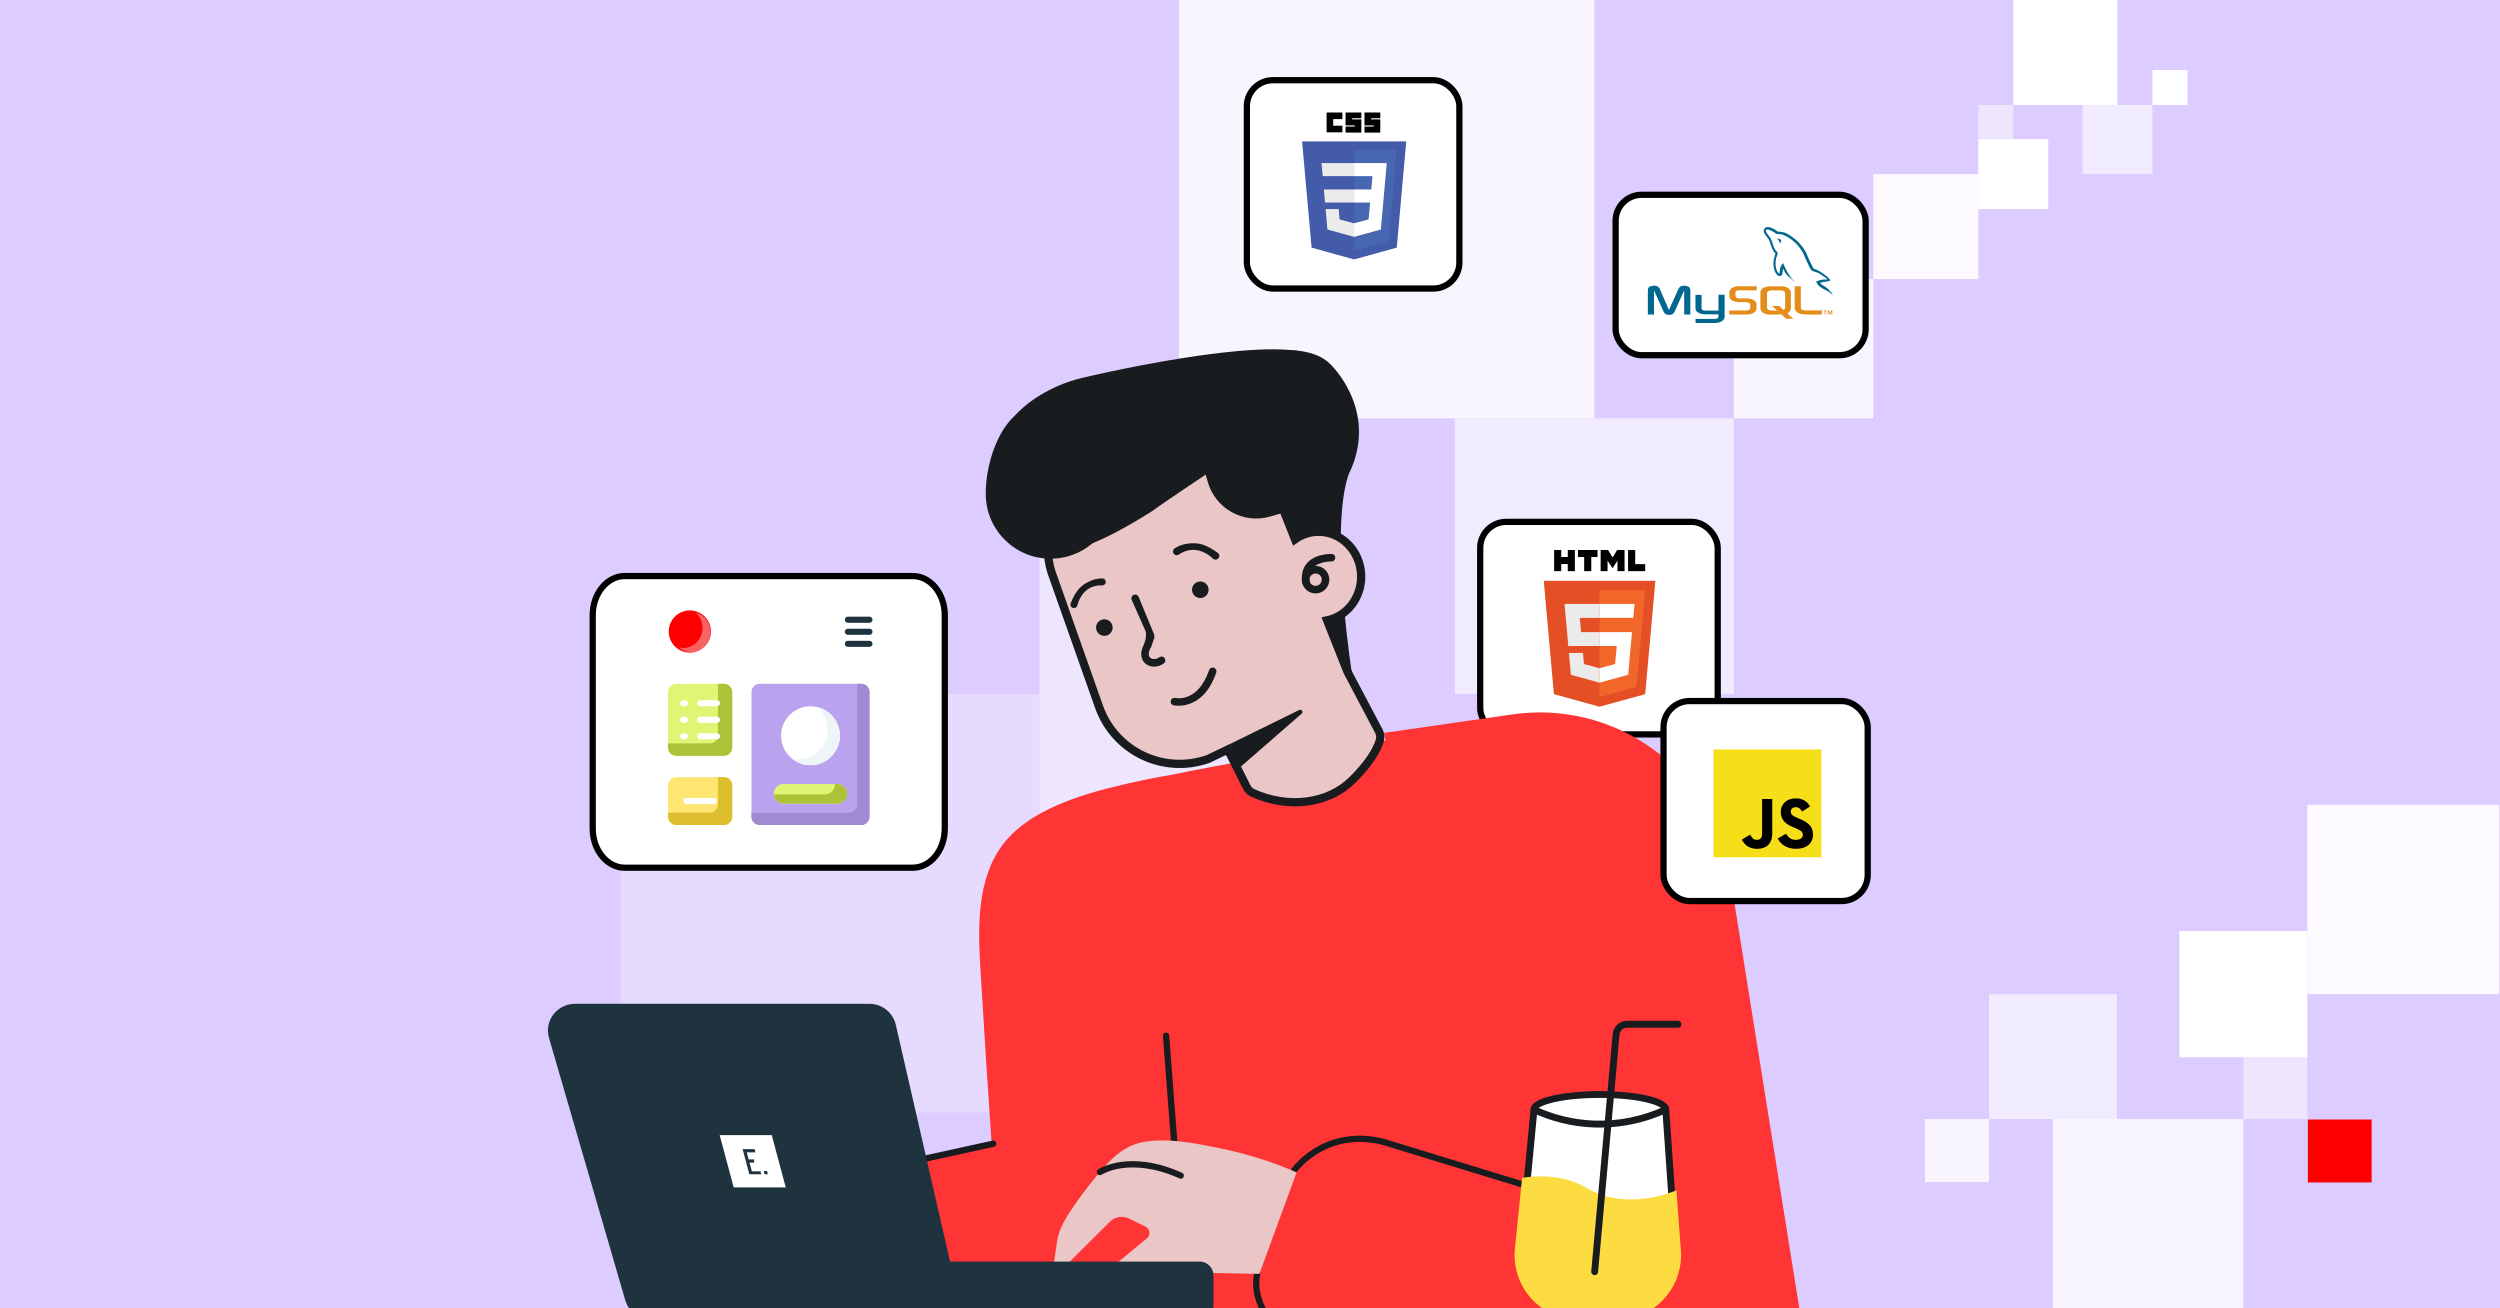 <?xml version="1.0" encoding="UTF-8"?> <svg xmlns="http://www.w3.org/2000/svg" width="1200" height="628" viewBox="0 0 1200 628" fill="none"><rect x="0" y="0" width="1200" height="628" fill="#333333" stroke="none"/><g clip-path="url(#clip0_3961_21647)"><rect width="1200" height="628" fill="#DCCCFF"></rect><g clip-path="url(#clip1_3961_21647)"><rect x="1107.78" y="537.359" width="30.615" height="30.212" fill="#FF0000"></rect><rect opacity="0.8" x="924" y="537.095" width="30.704" height="30.301" fill="white"></rect><rect opacity="0.5" x="1076.81" y="507.498" width="30.704" height="29.596" fill="white"></rect><rect opacity="0.6" x="954.704" y="477.196" width="61.408" height="59.899" fill="white"></rect><rect x="1046.1" y="446.895" width="61.408" height="60.603" fill="white"></rect><rect opacity="0.8" x="985.409" y="537.095" width="91.399" height="90.905" fill="white"></rect><rect opacity="0.9" x="1107.51" y="386.292" width="92.113" height="90.905" fill="white"></rect></g><g clip-path="url(#clip2_3961_21647)"><rect x="1050" y="50.383" width="16.801" height="16.794" transform="rotate(180 1050 50.383)" fill="white"></rect><rect opacity="0.5" x="966.384" y="66.787" width="16.801" height="16.403" transform="rotate(180 966.384 66.787)" fill="white"></rect><rect opacity="0.6" x="1033.2" y="83.582" width="33.603" height="33.198" transform="rotate(180 1033.2 83.582)" fill="white"></rect><rect x="983.185" y="100.376" width="33.603" height="33.589" transform="rotate(180 983.185 100.376)" fill="white"></rect><rect x="1016.4" y="50.383" width="50.013" height="50.383" transform="rotate(180 1016.4 50.383)" fill="white"></rect><rect opacity="0.9" x="949.583" y="133.965" width="50.404" height="50.383" transform="rotate(180 949.583 133.965)" fill="white"></rect><rect opacity="0.8" x="899.228" y="200.813" width="66.976" height="66.949" transform="rotate(180 899.228 200.813)" fill="white"></rect><rect opacity="0.3" x="565.905" y="266.205" width="66.976" height="65.392" transform="rotate(180 565.905 266.205)" fill="white"></rect><rect opacity="0.6" x="832.252" y="333.154" width="133.952" height="132.341" transform="rotate(180 832.252 333.154)" fill="white"></rect><rect opacity="0.5" x="632.881" y="400.102" width="133.952" height="133.898" transform="rotate(180 632.881 400.102)" fill="white"></rect><rect opacity="0.8" x="765.275" y="200.813" width="199.371" height="200.846" transform="rotate(180 765.275 200.813)" fill="white"></rect><rect opacity="0.3" x="498.929" y="534" width="200.928" height="200.846" transform="rotate(180 498.929 534)" fill="white"></rect></g><rect x="598.5" y="38.5" width="102" height="100" rx="12.5" fill="white" stroke="black" stroke-width="3"></rect><path d="M299.825 276.5H438.175C446.383 276.5 453.5 284.665 453.5 295.365V397.635C453.5 408.335 446.383 416.5 438.175 416.5H299.825C291.617 416.5 284.5 408.335 284.5 397.635V295.365C284.5 284.665 291.617 276.5 299.825 276.5Z" fill="white" stroke="black" stroke-width="3"></path><path d="M413.378 396H364.676C362.486 396 360.711 394.225 360.711 392.035V332.182C360.711 329.992 362.486 328.216 364.676 328.216H413.379C415.568 328.216 417.344 329.992 417.344 332.182V392.035C417.344 394.225 415.568 396 413.378 396Z" fill="#BAA2EF"></path><path d="M413.378 328.216H411.428V386.165C411.428 388.355 409.652 390.13 407.462 390.13H360.71V392.035C360.71 394.225 362.486 396 364.676 396H413.378C415.568 396 417.344 394.225 417.344 392.035V332.182C417.344 329.992 415.568 328.216 413.378 328.216Z" fill="#A18AD2"></path><path d="M389.027 367.269C396.829 367.269 403.154 360.944 403.154 353.142C403.154 345.34 396.829 339.016 389.027 339.016C381.225 339.016 374.9 345.34 374.9 353.142C374.9 360.944 381.225 367.269 389.027 367.269Z" fill="white"></path><path d="M331.127 313.254C336.72 313.254 341.254 308.72 341.254 303.127C341.254 297.534 336.72 293 331.127 293C325.534 293 321 297.534 321 303.127C321 308.72 325.534 313.254 331.127 313.254Z" fill="#FF0000"></path><path opacity="0.4" d="M333.846 294C335.878 295.764 337.173 298.43 337.173 301.414C337.173 306.726 333.07 311.031 328.009 311.031C327.319 311.031 326.647 310.949 326 310.797C327.585 312.173 329.619 313 331.837 313C336.897 313 341 308.694 341 303.383C341 298.796 337.94 294.962 333.846 294Z" fill="#EEF5F9"></path><path d="M392.125 339.361C395.258 341.952 397.254 345.868 397.254 350.251C397.254 358.053 390.929 364.378 383.127 364.378C382.062 364.378 381.026 364.256 380.029 364.033C382.473 366.054 385.608 367.269 389.027 367.269C396.829 367.269 403.154 360.944 403.154 353.142C403.154 346.405 398.436 340.773 392.125 339.361Z" fill="#EEF5F9"></path><path d="M401.938 385.73H376.116C373.523 385.73 371.421 383.628 371.421 381.035C371.421 378.442 373.523 376.34 376.116 376.34H401.938C404.531 376.34 406.633 378.442 406.633 381.035C406.633 383.628 404.531 385.73 401.938 385.73Z" fill="#E0F574"></path><path d="M401.938 376.34H400.714C400.719 376.428 400.722 376.517 400.722 376.606C400.722 379.199 398.62 381.301 396.027 381.301H371.429C371.567 383.77 373.613 385.73 376.116 385.73H401.938C404.531 385.73 406.633 383.628 406.633 381.035C406.633 378.442 404.531 376.34 401.938 376.34Z" fill="#ACC238"></path><path d="M347.502 396H324.622C322.432 396 320.656 394.225 320.656 392.035V376.995C320.656 374.805 322.432 373.03 324.622 373.03H347.502C349.692 373.03 351.467 374.805 351.467 376.995V392.035C351.467 394.225 349.692 396 347.502 396Z" fill="#FFE672"></path><path d="M347.502 373.03H344.614V386.158C344.614 388.348 342.839 390.123 340.649 390.123H320.656V392.035C320.656 394.225 322.432 396 324.622 396H347.502C349.692 396 351.467 394.225 351.467 392.035V376.995C351.467 374.805 349.692 373.03 347.502 373.03Z" fill="#DDBE2E"></path><path d="M347.502 362.781H324.622C322.432 362.781 320.656 361.006 320.656 358.816V332.182C320.656 329.992 322.432 328.216 324.622 328.216H347.502C349.692 328.216 351.467 329.992 351.467 332.182V358.816C351.467 361.006 349.692 362.781 347.502 362.781Z" fill="#E0F574"></path><path d="M347.502 328.216H344.614V352.879C344.614 355.068 342.839 356.844 340.649 356.844H320.656V358.816C320.656 361.006 322.432 362.781 324.622 362.781H347.502C349.692 362.781 351.467 361.006 351.467 358.816V332.182C351.467 329.992 349.692 328.216 347.502 328.216Z" fill="#ACC238"></path><path d="M342.664 385.98H329.46C328.651 385.98 327.995 385.324 327.995 384.515C327.995 383.706 328.651 383.05 329.46 383.05H342.664C343.473 383.05 344.129 383.706 344.129 384.515C344.129 385.324 343.473 385.98 342.664 385.98Z" fill="white"></path><path d="M344.131 339.041H336.038C335.229 339.041 334.573 338.385 334.573 337.576C334.573 336.767 335.229 336.111 336.038 336.111H344.131C344.94 336.111 345.596 336.767 345.596 337.576C345.596 338.385 344.94 339.041 344.131 339.041Z" fill="white"></path><path d="M344.131 346.964H336.038C335.229 346.964 334.573 346.308 334.573 345.499C334.573 344.69 335.229 344.034 336.038 344.034H344.131C344.94 344.034 345.596 344.69 345.596 345.499C345.596 346.308 344.94 346.964 344.131 346.964Z" fill="white"></path><path d="M344.131 354.886H336.038C335.229 354.886 334.573 354.23 334.573 353.421C334.573 352.612 335.229 351.957 336.038 351.957H344.131C344.94 351.957 345.596 352.612 345.596 353.421C345.596 354.23 344.94 354.886 344.131 354.886Z" fill="white"></path><path d="M328.842 339.041H327.992C327.183 339.041 326.528 338.385 326.528 337.576C326.528 336.767 327.183 336.111 327.992 336.111H328.842C329.651 336.111 330.307 336.767 330.307 337.576C330.307 338.385 329.651 339.041 328.842 339.041Z" fill="white"></path><path d="M328.842 346.964H327.992C327.183 346.964 326.528 346.308 326.528 345.499C326.528 344.69 327.183 344.034 327.992 344.034H328.842C329.651 344.034 330.307 344.69 330.307 345.499C330.307 346.308 329.651 346.964 328.842 346.964Z" fill="white"></path><path d="M328.842 354.886H327.992C327.183 354.886 326.528 354.23 326.528 353.421C326.528 352.612 327.183 351.957 327.992 351.957H328.842C329.651 351.957 330.307 352.612 330.307 353.421C330.307 354.23 329.651 354.886 328.842 354.886Z" fill="white"></path><path d="M417.344 298.93H406.978C406.168 298.93 405.513 298.274 405.513 297.465C405.513 296.656 406.168 296 406.978 296H417.344C418.153 296 418.808 296.656 418.808 297.465C418.808 298.274 418.153 298.93 417.344 298.93Z" fill="#1F333F"></path><path d="M417.344 304.715H406.978C406.168 304.715 405.513 304.059 405.513 303.25C405.513 302.441 406.168 301.785 406.978 301.785H417.344C418.153 301.785 418.808 302.441 418.808 303.25C418.808 304.059 418.153 304.715 417.344 304.715Z" fill="#1F333F"></path><path d="M417.344 310.5H406.978C406.168 310.5 405.513 309.844 405.513 309.035C405.513 308.226 406.168 307.57 406.978 307.57H417.344C418.153 307.57 418.808 308.226 418.808 309.035C418.808 309.844 418.153 310.5 417.344 310.5Z" fill="#1F333F"></path><rect x="710.5" y="250.5" width="114" height="102" rx="12.5" fill="white" stroke="black" stroke-width="3"></rect><path d="M745.876 333.187L741 278.784H794.583L789.699 333.179L767.759 339.228L745.876 333.187Z" fill="#E44F26"></path><path d="M767.791 334.606L785.521 329.715L789.694 283.231H767.791V334.606Z" fill="#F1672A"></path><path d="M767.791 303.408H758.914L758.304 296.576H767.791V289.903H767.767H750.973L751.134 291.693L752.781 310.081H767.791V303.408Z" fill="#EBEBEB"></path><path d="M767.791 320.737L767.763 320.745L760.292 318.739L759.814 313.417H756.183H753.082L754.022 323.893L767.759 327.689L767.791 327.681V320.737Z" fill="#EBEBEB"></path><path d="M745.985 264H749.395V267.348H752.528V264H755.938V274.145H752.528V270.749H749.395V274.145H745.985V264Z" fill="#010101"></path><path d="M760.405 267.364H757.404V264H766.815V267.364H763.815V274.157H760.405V267.364Z" fill="#010101"></path><path d="M768.31 264H771.864L774.049 267.564L776.226 264H779.781V274.145H776.387V269.114L774.041 272.71H773.985L771.635 269.114V274.145H768.301L768.31 264Z" fill="#010101"></path><path d="M781.488 264H784.898V270.792H789.69V274.145H781.488V264Z" fill="#010101"></path><path d="M767.767 303.408V310.081H776.03L775.25 318.735L767.767 320.745V327.685L781.521 323.893L781.621 322.767L783.196 305.202L783.36 303.408H781.553H767.767Z" fill="white"></path><path d="M767.767 289.903V294.047V296.56V296.576H783.951H783.971L784.103 295.077L784.413 291.693L784.573 289.903H767.767Z" fill="white"></path><path d="M649.97 124.53L629.563 118.866L625 67.862H675L670.448 118.858L649.985 124.53H649.97Z" fill="#435BA9"></path><path d="M666.534 115.612L670.425 72.03H650V120.194L666.534 115.612Z" fill="#4767B0"></path><path d="M635.448 90.948L636.007 97.205H650V90.948H635.448ZM634.328 78.287L634.896 84.541H650V78.287H634.328ZM650 107.194H649.974L643.007 105.328L642.56 100.34H636.28L637.157 110.16L649.97 113.72H650V107.194Z" fill="#EBEBEB"></path><path d="M636.776 54H644.351V57.175H639.944V60.343H644.351V63.519H636.776V54ZM645.866 54H653.444V56.754H649.037V57.306H653.444V63.649H645.866V60.75H650.276V60.198H645.866V54ZM654.959 54H662.537V56.754H658.127V57.306H662.537V63.649H654.959V60.75H659.366V60.198H654.959V54Z" fill="#010101"></path><path d="M664.519 90.948L665.638 78.287H649.966V84.541H658.784L658.209 90.948H649.963V97.205H657.668L656.922 105.317L649.944 107.183V113.69L662.802 110.16L662.896 109.104L664.366 92.623L664.519 90.944V90.948Z" fill="white"></path><path d="M868.882 660.437L743.428 693.682L664.273 351.792L726.019 342.901C749.626 339.509 773.63 345.38 793.006 359.285C812.382 373.19 825.629 394.051 829.973 417.501L868.882 660.437Z" fill="#FF3535"></path><path d="M484.731 666.037L578.495 668.701L779.621 674.429C760.612 566.283 741.604 458.14 722.596 350C668.571 353.749 614.807 361.11 561.606 372.044C560.488 372.273 555.598 372.998 549.101 374.363C528.448 378.85 497.49 385.571 482.321 404.149C468.287 421.334 469.492 446.528 470.645 465.793C474.26 526.176 478.714 592.765 484.731 666.037Z" fill="#FF3535"></path><path d="M647.443 327.622C615.971 327.475 589.021 304.114 583.684 272.343L570.284 192.668L598 170C601.147 169.539 624.372 164.152 636.5 173C641.321 176.497 661.443 199 647.443 227.5C644.5 235.5 639.5 259.5 649.5 327.622C645.754 330.678 652.14 326.476 647.443 327.622Z" fill="#191C1F"></path><path d="M602.356 210.272L621.607 258.866C624.747 256.648 628.488 255.383 632.372 255.264L632.377 255.264C643.74 254.943 653.024 264.406 653.355 276.161C653.653 286.699 646.647 295.775 637.008 297.774L646.796 322.446L661.789 350.851L661.919 351.104C662.535 352.382 662.691 353.836 662.355 355.22L662.351 355.236L662.346 355.252C661.099 360.032 656.714 366.935 649.096 374.446L649.097 374.447C637.52 385.891 618.5 388.297 601.418 380.67L601.415 380.669C600.106 380.081 599.043 379.054 598.412 377.765L598.412 377.764L589.365 359.769L580.055 364.25L579.956 364.298L579.854 364.334C569.608 367.942 558.349 367.339 548.548 362.657C538.747 357.974 531.204 349.594 527.573 339.357L527.572 339.355L504.872 275.091L504.63 274.379C503.465 270.806 502.968 267.047 503.167 263.29C503.38 259.284 504.38 255.358 506.11 251.738C507.841 248.118 510.267 244.874 513.252 242.192C516.05 239.678 519.288 237.704 522.8 236.367L523.505 236.108L599.854 209.134L601.653 208.499L602.356 210.272Z" fill="#EAC6C6" stroke="#191C1F" stroke-width="3.961"></path><path d="M590.286 357.176L623.626 340.797C623.847 340.693 624.097 340.667 624.335 340.725C624.573 340.783 624.784 340.921 624.932 341.115C625.081 341.309 625.159 341.548 625.153 341.793C625.147 342.038 625.057 342.273 624.899 342.459L595 368.5L590.286 357.176Z" fill="#191C1F"></path><path d="M631.67 284.837C630.364 284.875 629.077 284.526 627.971 283.833C626.864 283.14 625.988 282.134 625.454 280.943C624.919 279.752 624.749 278.429 624.967 277.141C625.184 275.854 625.779 274.66 626.675 273.71C627.571 272.761 628.729 272.098 630.001 271.807C631.274 271.516 632.605 271.608 633.825 272.073C635.045 272.538 636.1 273.355 636.856 274.419C637.611 275.484 638.035 276.749 638.071 278.054C638.121 279.802 637.474 281.498 636.274 282.77C635.074 284.042 633.418 284.785 631.67 284.837ZM631.4 275.282C630.812 275.296 630.242 275.485 629.762 275.825C629.282 276.164 628.913 276.638 628.703 277.187C628.492 277.736 628.45 278.335 628.58 278.908C628.711 279.481 629.008 280.003 629.436 280.407C629.863 280.81 630.4 281.078 630.98 281.176C631.56 281.274 632.155 281.198 632.692 280.957C633.228 280.716 633.68 280.321 633.992 279.822C634.303 279.324 634.46 278.744 634.442 278.156C634.42 277.372 634.087 276.628 633.516 276.089C632.946 275.55 632.185 275.259 631.4 275.282Z" fill="#191C1F"></path><path d="M626.92 281.293C626.473 281.308 626.036 281.158 625.692 280.871C625.349 280.584 625.124 280.181 625.06 279.738C624.486 275.822 625.295 272.62 627.461 270.207C631.528 265.67 638.89 265.871 639.199 265.88C639.681 265.897 640.137 266.104 640.467 266.457C640.796 266.809 640.972 267.278 640.955 267.76C640.939 268.243 640.731 268.698 640.379 269.028C640.026 269.357 639.557 269.533 639.075 269.516C639.02 269.518 633.077 269.368 630.154 272.638C628.728 274.231 628.243 276.379 628.65 279.219C628.718 279.693 628.594 280.175 628.307 280.56C628.02 280.944 627.593 281.199 627.119 281.269L626.92 281.293Z" fill="#191C1F"></path><path d="M570.129 338.127C567.885 338.807 565.511 338.944 563.204 338.528C562.754 338.397 562.373 338.097 562.139 337.691C561.905 337.285 561.838 336.805 561.95 336.35C562.062 335.895 562.346 335.502 562.741 335.251C563.137 335.001 563.614 334.913 564.073 335.005C564.537 335.107 574.917 337.363 580.339 321.736C580.408 321.5 580.525 321.281 580.682 321.092C580.838 320.902 581.032 320.747 581.25 320.635C581.469 320.522 581.708 320.455 581.953 320.438C582.198 320.421 582.444 320.453 582.676 320.534C582.908 320.615 583.122 320.742 583.303 320.907C583.485 321.073 583.631 321.273 583.733 321.497C583.835 321.72 583.89 321.962 583.896 322.208C583.901 322.454 583.857 322.698 583.765 322.926C580.25 333.066 574.61 336.828 570.129 338.127Z" fill="#191C1F"></path><path d="M570.212 260.927C567.881 261.187 565.646 261.996 563.689 263.289C563.328 263.587 563.096 264.013 563.041 264.478C562.986 264.943 563.113 265.411 563.396 265.785C563.678 266.158 564.094 266.408 564.556 266.483C565.018 266.557 565.492 266.45 565.877 266.183C566.263 265.907 573.5 260.27 582.057 267.965C582.214 268.154 582.407 268.31 582.626 268.422C582.844 268.534 583.083 268.601 583.329 268.618C583.574 268.635 583.82 268.602 584.052 268.521C584.284 268.441 584.497 268.314 584.679 268.148C584.86 267.982 585.006 267.782 585.108 267.558C585.209 267.334 585.265 267.092 585.27 266.847C585.276 266.601 585.231 266.357 585.139 266.129C585.048 265.901 584.911 265.694 584.736 265.521C578.5 260.927 574.842 260.354 570.212 260.927Z" fill="#191C1F"></path><path d="M522.989 279.008C524.953 278.057 527.114 277.586 529.295 277.633C529.727 277.688 530.121 277.909 530.395 278.248C530.668 278.587 530.8 279.018 530.763 279.452C530.726 279.886 530.523 280.289 530.196 280.577C529.869 280.865 529.443 281.015 529.008 280.996C528.567 280.97 520.075 280.122 517.155 290.422C517.125 290.649 517.05 290.867 516.933 291.064C516.817 291.26 516.662 291.431 516.477 291.566C516.293 291.701 516.083 291.798 515.86 291.849C515.638 291.901 515.407 291.906 515.182 291.866C514.957 291.826 514.742 291.74 514.551 291.614C514.36 291.489 514.197 291.326 514.071 291.135C513.945 290.944 513.859 290.73 513.818 290.505C513.777 290.28 513.782 290.049 513.833 289.826C516.465 283.118 519.06 280.854 522.989 279.008Z" fill="#191C1F"></path><path d="M576.256 287.061C578.451 286.999 580.18 285.17 580.118 282.975C580.056 280.779 578.226 279.05 576.031 279.112C573.836 279.174 572.107 281.004 572.169 283.199C572.231 285.394 574.061 287.123 576.256 287.061Z" fill="#191C1F"></path><path d="M530.199 305.207C532.394 305.145 534.123 303.315 534.061 301.12C533.999 298.925 532.17 297.196 529.974 297.258C527.779 297.32 526.05 299.149 526.112 301.344C526.174 303.539 528.004 305.269 530.199 305.207Z" fill="#191C1F"></path><path d="M554.228 319.986C553.303 320.036 552.378 319.884 551.518 319.54C550.658 319.195 549.883 318.667 549.249 317.992C547.372 315.838 547.595 312.808 548.403 310.869C548.98 309.509 550.493 306.744 549.993 303.244L543.148 287.786C542.998 287.348 543.022 286.868 543.214 286.446C543.406 286.025 543.752 285.692 544.182 285.518C544.611 285.343 545.091 285.339 545.523 285.507C545.955 285.675 546.307 286.002 546.506 286.42L554.074 304.744L554.074 306.244C553.574 307.244 552.993 309.744 552.493 310.744C552.09 311.117 551.955 311.718 551.729 312.219C551.423 312.945 551.078 314.571 551.931 315.528C552.785 316.484 554.689 316.721 556.418 315.537C556.612 315.385 556.836 315.275 557.074 315.212C557.313 315.149 557.562 315.136 557.806 315.172C558.05 315.209 558.284 315.295 558.494 315.425C558.704 315.556 558.885 315.727 559.026 315.93C559.167 316.132 559.265 316.361 559.315 316.603C559.364 316.845 559.364 317.094 559.314 317.336C559.264 317.578 559.165 317.807 559.023 318.009C558.882 318.211 558.701 318.382 558.491 318.512C557.242 319.405 555.761 319.917 554.228 319.986Z" fill="#191C1F"></path><path d="M552.823 245.47C578.5 226.972 638.036 191.907 634 175C629.964 158.093 547.03 174.809 519 181.5C490.97 188.191 464 215.5 494.763 226.972C498.799 243.879 481.5 290.5 552.823 245.47Z" fill="#191C1F"></path><path d="M632.303 241.382L609.703 247.941C603.551 249.724 596.943 248.992 591.331 245.904C585.72 242.816 581.564 237.626 579.778 231.475L574.456 213.136L620.252 199.847L632.303 241.382Z" fill="#191C1F"></path><path d="M505.118 268.164C522.278 267.68 535.796 253.377 535.312 236.217C534.828 219.058 516.16 194.016 499 194.5C481.84 194.984 472.687 220.811 473.171 237.97C473.655 255.13 487.958 268.648 505.118 268.164Z" fill="#191C1F"></path><path d="M411.1 636.308L403.399 607.57C400.741 597.647 402.133 587.074 407.269 578.177C412.406 569.28 420.866 562.789 430.789 560.13L559.859 525.546C570.696 522.642 582.244 524.162 591.961 529.772C601.678 535.382 608.768 544.622 611.672 555.46C616.127 572.088 613.795 589.805 605.188 604.713C596.58 619.622 582.403 630.5 565.775 634.956L458.538 663.69C448.616 666.348 438.045 664.957 429.149 659.822C420.252 654.687 413.76 646.229 411.1 636.308Z" fill="#FF3535"></path><path d="M478.203 549.506C478.114 549.742 477.968 549.952 477.779 550.118C477.589 550.284 477.361 550.4 477.115 550.456L438.029 559.031C433.308 559.91 421.566 563.1 413.159 573.85C409.039 579.176 406.321 585.451 405.256 592.099C405.228 592.301 405.161 592.494 405.057 592.669C404.954 592.844 404.817 592.996 404.653 593.117C404.49 593.238 404.305 593.325 404.107 593.373C403.91 593.421 403.705 593.429 403.504 593.397C403.304 593.364 403.112 593.292 402.94 593.184C402.768 593.077 402.619 592.936 402.502 592.77C402.385 592.604 402.303 592.416 402.259 592.217C402.216 592.019 402.213 591.814 402.25 591.614C403.394 584.46 406.321 577.709 410.761 571.983C419.804 560.406 432.412 556.989 437.407 556.049L476.43 547.491C476.823 547.401 477.236 547.47 477.578 547.684C477.92 547.897 478.163 548.238 478.255 548.631C478.324 548.922 478.306 549.226 478.203 549.506Z" fill="#191C1F"></path><path d="M558.773 495.932C558.575 496.087 558.417 496.289 558.316 496.519C558.214 496.75 558.171 497.002 558.191 497.254L565.332 590.574C565.9 595.342 566.356 607.501 558.601 618.731C554.745 624.251 549.566 628.716 543.537 631.715C543.353 631.801 543.188 631.923 543.053 632.074C542.917 632.225 542.812 632.401 542.745 632.593C542.679 632.785 542.651 632.988 542.664 633.191C542.677 633.393 542.73 633.591 542.821 633.773C542.912 633.955 543.038 634.117 543.192 634.249C543.346 634.381 543.525 634.481 543.718 634.543C543.912 634.605 544.115 634.628 544.318 634.61C544.52 634.592 544.717 634.534 544.896 634.439C551.384 631.214 556.956 626.408 561.097 620.463C569.452 608.38 568.956 595.326 568.363 590.278L561.225 497.024C561.194 496.621 561.005 496.248 560.699 495.985C560.393 495.722 559.995 495.592 559.593 495.622C559.295 495.643 559.01 495.75 558.773 495.932Z" fill="#191C1F"></path><path d="M528.407 645.733C528.318 645.969 528.172 646.179 527.982 646.345C527.793 646.51 527.564 646.626 527.319 646.682L476.065 658.484C473.976 658.96 471.767 659.538 469.115 660.3C450.232 665.705 440.06 663.711 439.068 663.493C415.849 659.93 411.464 643.877 411.31 643.201C411.209 642.81 411.268 642.394 411.473 642.046C411.679 641.697 412.014 641.445 412.406 641.344C412.797 641.243 413.213 641.301 413.561 641.507C413.91 641.712 414.162 642.047 414.263 642.439C414.426 643.069 418.41 657.264 439.584 660.491L439.691 660.532C439.784 660.566 449.654 662.716 468.258 657.425C470.985 656.659 473.227 656.037 475.362 655.569L526.618 643.761C526.887 643.698 527.167 643.709 527.43 643.794C527.693 643.878 527.928 644.033 528.11 644.24C528.292 644.448 528.413 644.701 528.462 644.973C528.511 645.244 528.486 645.524 528.388 645.782L528.407 645.733Z" fill="#191C1F"></path><path d="M357.713 654.833L349.579 676.516C348.997 678.031 348.589 679.607 348.362 681.214C347.952 684.475 348.161 688.88 352.611 688.744C353.595 688.696 354.559 688.452 355.447 688.025C356.335 687.599 357.128 686.998 357.779 686.259C363.347 680.087 383.344 658.382 391.181 654.833L413.745 642.368L404.72 590.563C391.875 592.041 379.219 594.849 366.954 598.943C355.267 602.852 340.819 607.555 331.641 616.089C326.632 620.772 323.977 627.525 322.605 634.109C320.948 642.089 319.787 650.164 319.129 658.287C318.576 665.398 318.116 672.714 321.204 679.393L325.041 689.02C325.206 689.487 325.518 689.887 325.93 690.161C326.342 690.435 326.831 690.567 327.325 690.539C327.819 690.511 328.29 690.323 328.668 690.003C329.046 689.684 329.31 689.251 329.42 688.769L338.079 656.777C338.521 655.147 339.459 653.695 340.763 652.622C342.067 651.55 343.673 650.91 345.358 650.791L354.259 650.17C354.836 650.13 355.413 650.235 355.939 650.477C356.464 650.719 356.92 651.09 357.264 651.554C357.609 652.019 357.83 652.563 357.909 653.136C357.987 653.709 357.92 654.292 357.713 654.833Z" fill="#EAC6C6"></path><path d="M358.148 620.618C358.05 620.882 357.879 621.114 357.656 621.288C357.433 621.461 357.167 621.569 356.886 621.599C343.242 622.986 334.791 627.654 330.105 631.303C325.044 635.235 323.193 638.891 323.177 638.933C322.996 639.297 322.679 639.574 322.294 639.703C321.909 639.833 321.489 639.804 321.125 639.623C320.762 639.443 320.485 639.125 320.355 638.74C320.226 638.356 320.255 637.935 320.435 637.572C320.774 636.885 328.731 621.462 356.571 618.603C356.972 618.562 357.373 618.682 357.687 618.936C358 619.191 358.199 619.56 358.24 619.961C358.261 620.184 358.229 620.409 358.148 620.618Z" fill="#191C1F"></path><path d="M605.243 604.973L612.845 576.615C615.469 566.823 621.072 558.259 628.421 552.807C635.769 547.356 644.261 545.463 652.028 547.545L753.059 574.626C761.543 576.9 768.54 583.329 772.511 592.499C776.483 601.669 777.104 612.829 774.237 623.524C769.839 639.932 760.45 654.283 748.137 663.418C735.823 672.554 721.593 675.726 708.577 672.237L624.636 649.736C616.869 647.655 610.463 641.769 606.827 633.375C603.19 624.98 602.621 614.764 605.243 604.973Z" fill="#FF3535"></path><path d="M756.432 577.286C756.24 577.443 756.011 577.551 755.767 577.599C755.523 577.647 755.271 577.634 755.033 577.56L666.728 550.501C662.259 548.923 650.651 545.854 638.162 550.891C632.013 553.41 626.594 557.431 622.402 562.586C622.28 562.745 622.126 562.877 621.952 562.975C621.777 563.074 621.585 563.136 621.386 563.159C621.186 563.182 620.985 563.164 620.793 563.108C620.6 563.052 620.421 562.957 620.266 562.831C620.11 562.704 619.982 562.548 619.888 562.371C619.794 562.194 619.736 562 619.718 561.8C619.7 561.601 619.723 561.4 619.784 561.209C619.845 561.018 619.943 560.841 620.073 560.689C624.582 555.14 630.415 550.815 637.034 548.113C650.475 542.682 662.936 545.984 667.668 547.646L755.911 574.689C756.291 574.806 756.61 575.068 756.797 575.42C756.984 575.771 757.024 576.183 756.908 576.563C756.823 576.846 756.658 577.097 756.432 577.286Z" fill="#191C1F"></path><path d="M700.838 670.916C700.646 671.074 700.417 671.182 700.173 671.23C699.929 671.278 699.677 671.265 699.439 671.191L649.816 655.983C647.796 655.359 645.623 654.763 642.981 654.105C624.177 649.406 616.468 642.682 615.728 642.007C597.645 627.503 601.819 611.621 602.021 610.968C602.128 610.583 602.383 610.257 602.731 610.061C603.078 609.864 603.49 609.814 603.874 609.921C604.259 610.028 604.585 610.283 604.781 610.631C604.978 610.978 605.028 611.389 604.921 611.774C604.749 612.392 601.149 626.489 617.651 639.696L617.722 639.783C617.784 639.859 625.158 646.566 643.667 651.226C646.375 651.917 648.598 652.491 650.654 653.145L700.282 668.348C700.543 668.427 700.777 668.576 700.96 668.778C701.143 668.979 701.267 669.227 701.32 669.494C701.373 669.762 701.352 670.038 701.26 670.295C701.168 670.551 701.008 670.777 700.797 670.95L700.838 670.916Z" fill="#191C1F"></path><path d="M550.48 594.458L532.829 608.974C531.583 609.981 530.456 611.126 529.47 612.388C527.51 614.972 525.515 618.839 529.385 620.919C530.249 621.364 531.194 621.632 532.163 621.705C533.132 621.778 534.106 621.656 535.028 621.347C542.832 618.82 570.632 610.14 579.079 610.974L604.513 611.457L622.366 562.733C610.66 557.657 598.458 553.812 585.958 551.257C574.041 548.831 559.373 545.72 547.319 548.484C540.727 550.013 535.126 554.474 530.705 559.423C525.351 565.424 520.374 571.752 515.802 578.369C511.821 584.173 507.817 590.198 507.16 597.43L505.688 607.55C505.599 608.03 505.668 608.526 505.885 608.963C506.102 609.401 506.455 609.756 506.891 609.975C507.327 610.195 507.822 610.267 508.303 610.18C508.783 610.094 509.223 609.854 509.555 609.496L532.742 586.431C533.923 585.256 535.442 584.478 537.086 584.204C538.73 583.931 540.418 584.177 541.916 584.907L549.828 588.769C550.341 589.019 550.783 589.395 551.113 589.86C551.442 590.326 551.649 590.868 551.714 591.435C551.779 592.002 551.7 592.576 551.484 593.105C551.269 593.633 550.923 594.099 550.48 594.458Z" fill="#EAC6C6"></path><path d="M567.736 565.434C567.521 565.612 567.261 565.726 566.985 565.764C566.709 565.802 566.428 565.763 566.173 565.65C553.829 560.102 544.304 559.921 538.498 560.727C532.233 561.589 528.847 563.799 528.813 563.828C528.479 564.05 528.071 564.13 527.678 564.05C527.285 563.971 526.94 563.739 526.719 563.405C526.497 563.071 526.417 562.663 526.497 562.271C526.576 561.878 526.808 561.533 527.142 561.311C527.77 560.892 542.181 551.638 567.382 562.934C567.746 563.097 568.029 563.397 568.171 563.77C568.313 564.142 568.301 564.555 568.139 564.918C568.046 565.119 567.908 565.296 567.736 565.434Z" fill="#191C1F"></path><path d="M575.84 606.21C577.43 606.21 578.957 606.851 580.084 607.994C581.212 609.138 581.848 610.693 581.848 612.315V626.834C581.849 627.638 581.693 628.433 581.391 629.175C581.088 629.917 580.645 630.591 580.087 631.158C579.529 631.726 578.866 632.175 578.138 632.482C577.409 632.788 576.628 632.945 575.84 632.945H448.691V606.21H575.84Z" fill="#1F333F" stroke="#1F333F" stroke-width="1.299"></path><path d="M276.015 482.488H417.284C420.05 482.456 422.746 483.373 424.934 485.094C426.985 486.707 428.477 488.938 429.199 491.461L429.334 491.97L461.659 632.944H312.684C310.034 632.97 307.446 632.125 305.306 630.537C303.299 629.048 301.785 626.978 300.96 624.603L300.805 624.124L264.131 497.973C261.884 490.228 267.792 482.488 276.015 482.488Z" fill="#1F333F" stroke="#1F333F" stroke-width="1.299"></path><g clip-path="url(#clip3_3961_21647)"><path d="M377.169 569.967H352.169L345.44 544.853H370.44L377.169 569.967ZM356.458 551.57L359.697 563.659H365.419L365.039 562.243H360.886L359.761 558.046H361.984L362.042 556.526H359.354L358.443 553.124H362.63L362.213 551.57H356.458ZM366.6 562.082L367.022 563.659H368.592L368.17 562.082H366.6Z" fill="white"></path></g><path d="M799.576 532.58C799.576 528.586 785.419 525.344 767.945 525.344C750.472 525.344 736.315 528.586 736.315 532.58L732.916 568.271C740.838 566.981 751.936 566.898 761.727 572.985C765.217 575.22 769.071 576.829 773.114 577.74C779.92 579.17 790.166 579.509 802.495 574.283L799.576 532.58Z" fill="white"></path><path d="M782.03 580.302C778.916 580.306 775.81 579.99 772.76 579.36C768.535 578.404 764.506 576.726 760.852 574.398C751.342 568.51 740.551 568.708 733.174 569.908L731.057 570.255L734.663 532.496C734.845 525.542 756.478 523.698 767.939 523.698C779.401 523.698 801.083 525.525 801.224 532.513L804.217 575.349L803.126 575.804C796.47 578.713 789.294 580.244 782.03 580.302ZM741.344 565.913C748.819 565.78 756.181 567.743 762.597 571.578C765.92 573.709 769.589 575.245 773.438 576.118C779.492 577.391 789.076 577.888 800.728 573.207L797.916 532.579C797.916 531.239 788.902 526.997 767.939 526.997C746.976 526.997 737.962 531.239 737.962 532.579V532.736L734.754 566.335C736.94 566.057 739.141 565.916 741.344 565.913Z" fill="#191C1F"></path><path d="M804.678 571.355C791.555 576.582 780.639 576.243 773.395 574.812C769.125 573.903 765.035 572.297 761.288 570.057C750.811 563.962 739.043 564.053 730.608 565.335L727.16 599.298C726.719 603.624 727.191 607.994 728.545 612.126C729.898 616.258 732.104 620.06 735.019 623.287C737.933 626.513 741.493 629.092 745.466 630.857C749.44 632.622 753.74 633.534 758.088 633.534H775.81C780.087 633.534 784.318 632.652 788.239 630.943C792.159 629.233 795.685 626.733 798.596 623.599C801.506 620.465 803.739 616.764 805.154 612.728C806.569 608.692 807.137 604.407 806.82 600.141L804.678 571.355Z" fill="#FDDC42"></path><path d="M765.43 612.075H765.281C764.845 612.035 764.442 611.823 764.162 611.487C763.881 611.151 763.746 610.717 763.785 610.28L774.08 496.326C774.228 494.595 775.022 492.983 776.304 491.81C777.587 490.638 779.264 489.992 781.002 490H805.496C805.935 490 806.355 490.174 806.666 490.485C806.976 490.795 807.15 491.215 807.15 491.654C807.15 492.093 806.976 492.513 806.666 492.824C806.355 493.134 805.935 493.308 805.496 493.308H781.002C780.093 493.306 779.216 493.645 778.544 494.257C777.873 494.869 777.454 495.711 777.371 496.616L767.076 610.57C767.039 610.981 766.849 611.363 766.545 611.641C766.24 611.92 765.843 612.074 765.43 612.075Z" fill="#191C1F"></path><path d="M767.878 541.237C766.927 541.237 765.976 541.237 765.033 541.188C754.853 540.803 744.852 538.388 735.618 534.084C735.421 533.992 735.244 533.863 735.097 533.703C734.95 533.542 734.836 533.355 734.762 533.151C734.687 532.946 734.654 532.729 734.663 532.512C734.672 532.295 734.724 532.082 734.816 531.885C734.908 531.687 735.038 531.51 735.198 531.363C735.358 531.216 735.545 531.102 735.75 531.028C735.954 530.953 736.171 530.92 736.388 530.929C736.605 530.939 736.819 530.991 737.016 531.082C745.841 535.2 755.4 537.511 765.132 537.88C776.751 538.297 788.305 535.968 798.855 531.082C799.052 530.989 799.266 530.937 799.484 530.927C799.702 530.917 799.92 530.95 800.125 531.024C800.33 531.099 800.518 531.213 800.679 531.361C800.839 531.508 800.969 531.686 801.061 531.884C801.152 532.082 801.204 532.296 801.212 532.514C801.221 532.732 801.186 532.949 801.11 533.154C801.034 533.358 800.919 533.546 800.77 533.706C800.622 533.865 800.443 533.994 800.244 534.084C790.098 538.776 779.056 541.216 767.878 541.237Z" fill="#191C1F"></path><rect x="798.5" y="336.5" width="98" height="96" rx="12.5" fill="white" stroke="black" stroke-width="3"></rect><rect x="775.5" y="93.5" width="120" height="77" rx="12.5" fill="white" stroke="black" stroke-width="3"></rect><path fill-rule="evenodd" clip-rule="evenodd" d="M790.98 150.961H793.911V139.361L798.48 149.48C799.002 150.7 799.742 151.149 801.182 151.149C802.621 151.149 803.32 150.7 803.863 149.48L808.411 139.361V150.961H811.363V139.361C811.363 138.235 810.914 137.693 809.965 137.4C807.733 136.722 806.251 137.307 805.573 138.819L801.088 148.823L796.759 138.819C796.102 137.307 794.6 136.722 792.347 137.4C791.418 137.693 790.97 138.235 790.97 139.361V150.961H790.98Z" fill="#00678F"></path><path fill-rule="evenodd" clip-rule="evenodd" d="M813.804 141.521H816.756V147.894C816.735 148.259 816.87 149.062 818.466 149.083C819.301 149.104 824.819 149.083 824.861 149.083V141.469H827.813C827.813 141.469 827.813 151.848 827.813 151.9C827.813 154.466 824.641 155.029 823.15 155.05H813.866V153.099C813.887 153.099 823.15 153.099 823.171 153.099C825.059 152.901 824.84 151.952 824.84 151.639V150.877H818.602C815.692 150.857 813.824 149.574 813.804 148.103C813.804 147.967 813.866 141.573 813.804 141.521Z" fill="#00678F"></path><path fill-rule="evenodd" clip-rule="evenodd" d="M877.089 134.135C875.285 134.094 873.887 134.271 872.719 134.761C872.385 134.897 871.842 134.897 871.79 135.325C871.968 135.502 871.988 135.794 872.155 136.044C872.426 136.493 872.896 137.098 873.324 137.421C873.793 137.786 874.273 138.141 874.763 138.454C875.639 138.996 876.63 139.309 877.486 139.852C877.986 140.165 878.477 140.571 878.977 140.905C879.228 141.083 879.384 141.375 879.697 141.489C879.697 141.469 879.697 141.448 879.697 141.427C879.541 141.229 879.499 140.926 879.332 140.707C879.102 140.478 878.883 140.279 878.654 140.05C877.997 139.174 877.194 138.402 876.307 137.776C875.587 137.275 874.012 136.608 873.72 135.773C873.72 135.773 873.699 135.752 873.678 135.731C874.179 135.69 874.763 135.502 875.232 135.366C875.994 135.168 876.693 135.21 877.486 135.001C877.851 134.907 878.205 134.803 878.57 134.688C878.57 134.626 878.57 134.553 878.57 134.49C878.164 134.083 877.872 133.541 877.444 133.165C876.296 132.174 875.034 131.204 873.73 130.391C873.031 129.942 872.134 129.65 871.383 129.264C871.112 129.129 870.664 129.066 870.507 128.836C870.1 128.336 869.881 127.689 869.579 127.105C868.922 125.864 868.296 124.497 867.732 123.183C867.326 122.307 867.075 121.43 866.585 120.617C864.269 116.789 861.745 114.473 857.865 112.188C857.03 111.719 856.039 111.51 854.986 111.26C854.422 111.239 853.859 111.197 853.296 111.166C852.931 111.01 852.576 110.582 852.263 110.373C850.98 109.56 847.673 107.807 846.724 110.123C846.119 111.583 847.621 113.033 848.143 113.774C848.529 114.295 849.019 114.88 849.29 115.464C849.447 115.85 849.488 116.257 849.655 116.653C850.02 117.644 850.354 118.75 850.824 119.668C851.074 120.137 851.345 120.638 851.658 121.065C851.835 121.316 852.148 121.43 852.221 121.827C851.908 122.275 851.888 122.953 851.7 123.517C850.886 126.062 851.21 129.212 852.357 131.079C852.722 131.642 853.577 132.884 854.725 132.404C855.737 131.997 855.518 130.714 855.81 129.588C855.872 129.316 855.831 129.139 855.966 128.962C855.966 128.983 855.966 129.003 855.966 129.003C856.279 129.629 856.592 130.245 856.895 130.871C857.593 131.976 858.814 133.124 859.826 133.885C860.368 134.292 860.796 134.991 861.474 135.241C861.474 135.22 861.474 135.199 861.474 135.179C861.453 135.179 861.453 135.179 861.432 135.179C861.296 134.98 861.098 134.887 860.91 134.73C860.504 134.323 860.055 133.833 859.742 133.374C858.793 132.112 857.958 130.714 857.218 129.275C856.853 128.576 856.54 127.814 856.248 127.115C856.112 126.844 856.112 126.437 855.883 126.302C855.549 126.792 855.048 127.23 854.798 127.835C854.37 128.805 854.328 129.994 854.172 131.236C854.078 131.256 854.13 131.236 854.078 131.277C853.358 131.1 853.108 130.349 852.837 129.723C852.159 128.127 852.044 125.561 852.639 123.704C852.795 123.235 853.473 121.743 853.202 121.295C853.066 120.867 852.618 120.617 852.367 120.283C852.075 119.855 851.762 119.313 851.554 118.843C851.011 117.581 850.74 116.184 850.156 114.921C849.885 114.337 849.415 113.732 849.029 113.19C848.602 112.585 848.132 112.157 847.788 111.437C847.673 111.187 847.517 110.78 847.694 110.509C847.736 110.332 847.83 110.259 848.007 110.217C848.299 109.967 849.134 110.279 849.426 110.415C850.26 110.749 850.959 111.072 851.658 111.542C851.971 111.771 852.315 112.199 852.712 112.303C852.868 112.303 853.025 112.303 853.181 112.303C853.901 112.46 854.714 112.345 855.392 112.553C856.582 112.939 857.666 113.503 858.637 114.108C861.589 115.975 864.019 118.635 865.667 121.806C865.938 122.327 866.053 122.797 866.293 123.339C866.762 124.445 867.347 125.572 867.826 126.646C868.296 127.699 868.755 128.784 869.422 129.661C869.756 130.13 871.112 130.38 871.717 130.631C872.166 130.829 872.865 131.017 873.271 131.257C874.033 131.726 874.805 132.268 875.525 132.79C875.9 133.124 877.027 133.687 877.089 134.135Z" fill="#00678F"></path><path fill-rule="evenodd" clip-rule="evenodd" d="M854.12 114.567C853.734 114.567 853.463 114.608 853.191 114.681C853.191 114.681 853.191 114.702 853.191 114.723C853.212 114.723 853.212 114.723 853.233 114.723C853.41 115.088 853.723 115.328 853.953 115.652C854.13 116.017 854.287 116.371 854.474 116.736C854.495 116.715 854.516 116.695 854.516 116.695C854.829 116.465 854.986 116.11 854.986 115.568C854.85 115.412 854.829 115.255 854.714 115.099C854.589 114.859 854.297 114.744 854.12 114.567Z" fill="#00678F"></path><path fill-rule="evenodd" clip-rule="evenodd" d="M830.066 150.961H838.536C839.527 150.961 840.476 150.763 841.237 150.398C842.52 149.813 843.125 149.021 843.125 147.988V145.829C843.125 144.994 842.427 144.212 841.029 143.67C840.309 143.398 839.412 143.242 838.525 143.242H834.968C833.779 143.242 833.216 142.877 833.049 142.094C833.028 142.001 833.028 141.917 833.028 141.823V140.498C833.028 140.436 833.028 140.342 833.049 140.248C833.205 139.643 833.518 139.487 834.561 139.372C834.655 139.372 834.76 139.372 834.833 139.372H843.23V137.411H834.989C833.8 137.411 833.164 137.473 832.6 137.661C830.869 138.204 830.097 139.059 830.097 140.571V142.282C830.097 143.607 831.589 144.734 834.103 145.005C834.374 145.026 834.666 145.026 834.958 145.026H837.993C838.108 145.026 838.223 145.026 838.306 145.046C839.235 145.14 839.631 145.297 839.902 145.631C840.08 145.808 840.132 145.964 840.132 146.173V147.884C840.132 148.082 839.996 148.353 839.725 148.583C839.454 148.812 839.026 148.969 838.463 148.989C838.348 148.989 838.285 149.01 838.171 149.01H830.045V150.961H830.066Z" fill="#E38D1A"></path><path fill-rule="evenodd" clip-rule="evenodd" d="M861.463 147.56C861.463 149.563 862.976 150.69 865.99 150.919C866.282 150.94 866.554 150.961 866.846 150.961H874.502V149H866.773C865.062 149 864.405 148.572 864.405 147.539V137.4H861.453V147.56H861.463Z" fill="#E38D1A"></path><path fill-rule="evenodd" clip-rule="evenodd" d="M844.993 147.654V140.676C844.993 138.892 846.255 137.818 848.706 137.473C848.977 137.453 849.248 137.432 849.499 137.432H855.079C855.372 137.432 855.622 137.453 855.914 137.473C858.365 137.807 859.607 138.892 859.607 140.676V147.654C859.607 149.094 859.085 149.866 857.875 150.377L860.754 152.985H857.353L855.006 150.867L852.639 151.003H849.488C848.967 151.003 848.383 150.94 847.778 150.773C845.921 150.262 844.993 149.271 844.993 147.654ZM848.174 147.498C848.174 147.592 848.216 147.675 848.237 147.79C848.393 148.603 849.165 149.052 850.333 149.052H852.993L850.563 146.841H853.963L856.102 148.781C856.509 148.551 856.759 148.238 856.842 147.832C856.863 147.738 856.863 147.633 856.863 147.539V140.853C856.863 140.759 856.863 140.676 856.842 140.582C856.686 139.82 855.914 139.393 854.767 139.393H850.333C849.029 139.393 848.174 139.956 848.174 140.853V147.498Z" fill="#E38D1A"></path><path fill-rule="evenodd" clip-rule="evenodd" d="M875.848 150.982H876.275V149.344H876.839V149.01H875.264V149.344H875.848V150.982ZM879.123 150.982H879.53V149H878.925L878.424 150.356L877.882 149H877.298V150.982H877.684V149.469H877.705L878.268 150.982H878.56L879.123 149.469V150.982Z" fill="#E38D1A"></path><path d="M822.5 359.75H874.25V411.5H822.5V359.75Z" fill="#F6DF19"></path><path d="M836.104 402.999L840.068 400.605C840.835 401.96 841.53 403.107 843.193 403.107C844.791 403.107 845.802 402.483 845.802 400.053V383.511H850.669V400.118C850.669 405.157 847.716 407.45 843.408 407.45C839.509 407.443 837.251 405.429 836.104 402.999ZM853.306 402.476L857.27 400.182C858.309 401.888 859.671 403.135 862.065 403.135C864.079 403.135 865.362 402.125 865.362 400.741C865.362 399.071 864.043 398.484 861.821 397.509L860.603 396.986C857.091 395.495 854.769 393.617 854.769 389.653C854.769 386.005 857.55 383.224 861.893 383.224C864.982 383.224 867.212 384.299 868.81 387.116L865.025 389.546C864.194 388.055 863.291 387.46 861.9 387.46C860.474 387.46 859.571 388.363 859.571 389.546C859.571 391.008 860.474 391.596 862.56 392.499L863.778 393.022C867.914 394.792 870.243 396.599 870.243 400.663C870.243 405.042 866.803 407.436 862.18 407.436C857.65 407.443 854.726 405.293 853.306 402.476Z" fill="#010101"></path></g><defs><clipPath id="clip0_3961_21647"><rect width="1200" height="628" fill="white"></rect></clipPath><clipPath id="clip1_3961_21647"><rect width="276" height="242" fill="white" transform="translate(924 386)"></rect></clipPath><clipPath id="clip2_3961_21647"><rect width="752" height="534" fill="white" transform="matrix(-1 0 0 -1 1050 534)"></rect></clipPath><clipPath id="clip3_3961_21647"><rect width="25" height="26" fill="white" transform="matrix(1 0 0.259 0.966 345.442 544.858)"></rect></clipPath></defs></svg> 